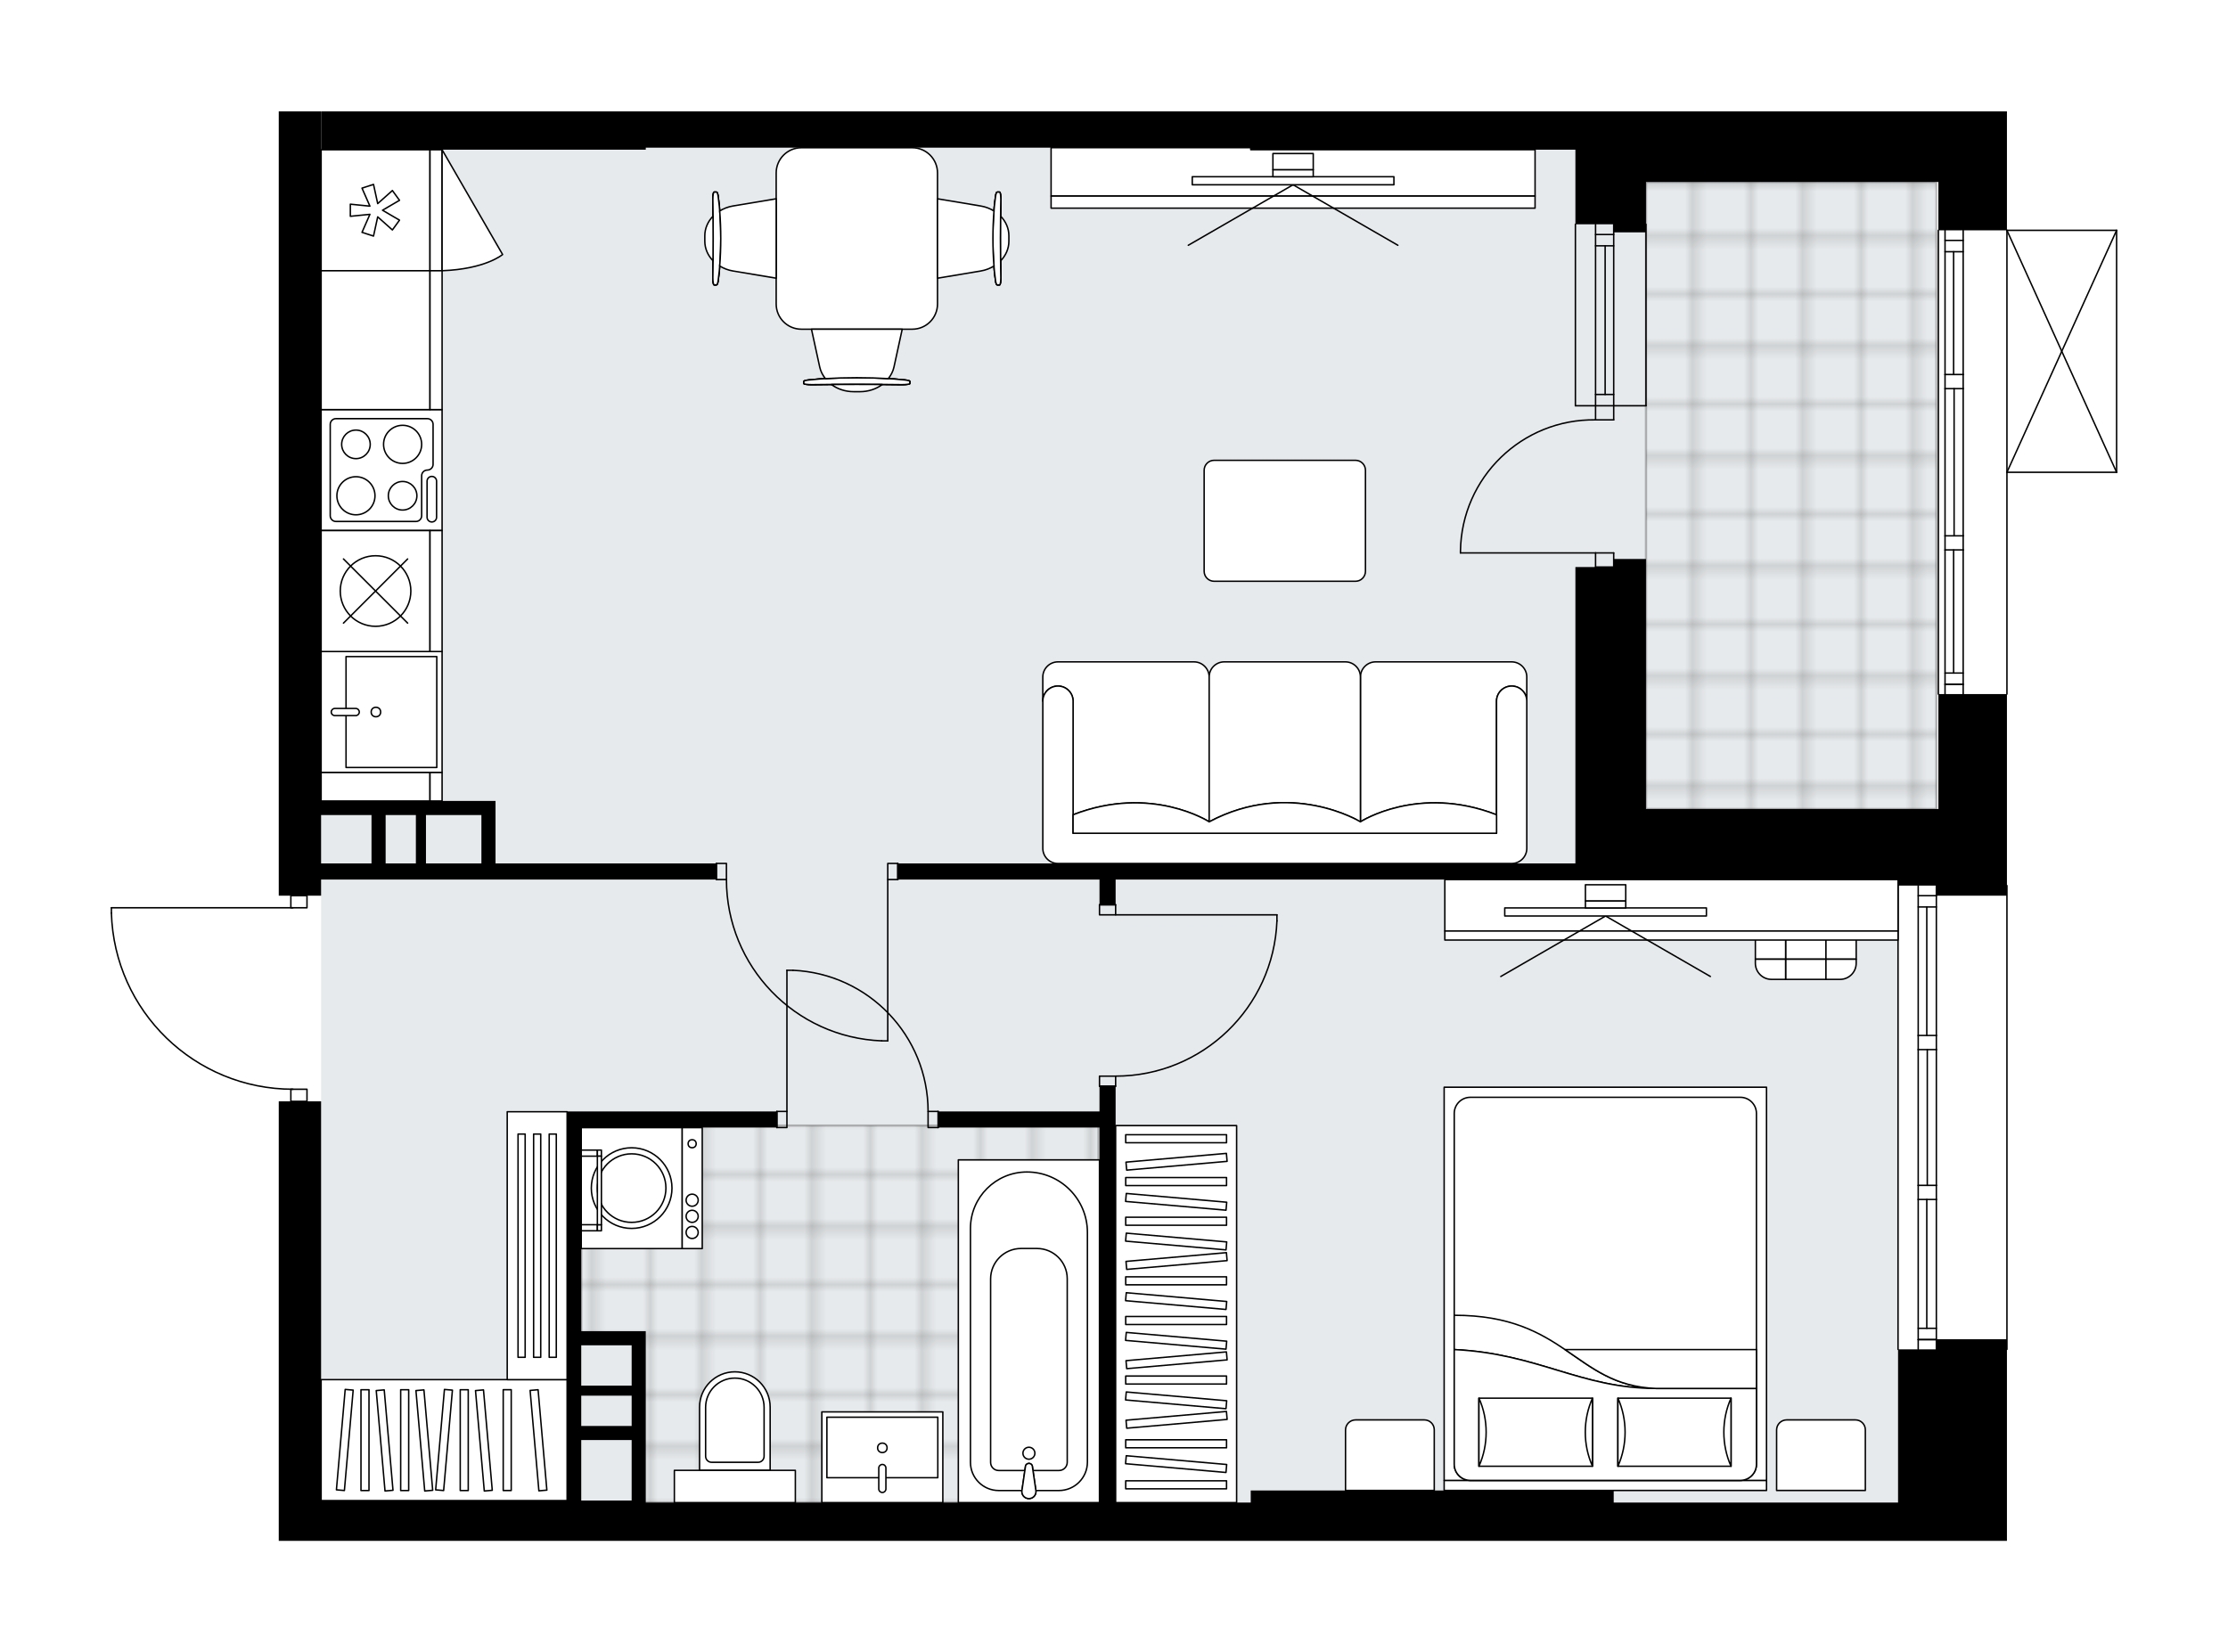 <svg xmlns="http://www.w3.org/2000/svg" xmlns:xlink="http://www.w3.org/1999/xlink" height="1483.42px" id="Layer_1" style="enable-background:new 0 0 2000 1483.42;" version="1.1" viewBox="0 0 2000 1483.42" width="2000px" x="0px" y="0px" xml:space="preserve">
<style type="text/css">
	.st0{fill:none;}
	.st1{opacity:0.25;fill:none;stroke:#000000;stroke-width:0.4;stroke-miterlimit:10;}
	.st2{fill:#FFFFFF;}
	.st3{fill:#E7EAEC;}
	
		.st4{fill:url(#SVGID_1_);stroke:#000000;stroke-width:2;stroke-linecap:round;stroke-linejoin:round;stroke-miterlimit:10;stroke-opacity:0.25;}
	
		.st5{fill:url(#SVGID_00000173162082939237686330000000666399540227715726_);stroke:#000000;stroke-width:2;stroke-linecap:round;stroke-linejoin:round;stroke-miterlimit:10;stroke-opacity:0.25;}
	.st6{fill:none;stroke:#000000;stroke-width:1.3;stroke-linecap:round;stroke-linejoin:round;stroke-miterlimit:10;}
	.st7{fill:#FFFFFF;stroke:#000000;stroke-width:1.3;stroke-linecap:round;stroke-linejoin:round;stroke-miterlimit:10;}
	.st8{fill:none;stroke:#000000;stroke-width:1.3;stroke-linecap:round;stroke-linejoin:round;}
	.st9{fill:none;stroke:#000000;stroke-width:1.3;stroke-linecap:round;stroke-linejoin:round;stroke-dasharray:10.042,10.042;}
	.st10{font-family: 'Arial-BoldMT','Arial'; font-weight:bold;}
	.st11{font-size:94.877px;}
	.st12{font-size:80.281px;}
	.st13{font-family: 'ArialMT','Arial';}
	.st14{font-size:40px;}
</style>
<pattern height="14.57" id="New_Pattern_Swatch_2" patternUnits="userSpaceOnUse" style="overflow:visible;" viewBox="7.49 -22.06 14.57 14.57" width="14.57" x="2000.99" y="-3245.55">
	<g>
		<rect class="st0" height="14.57" width="14.57" x="7.49" y="-22.06" />
		<g>
			<rect class="st1" height="7.29" width="7.29" x="14.77" y="-7.49" />
		</g>
		<g>
			<rect class="st1" height="7.29" width="7.29" x="0.2" y="-7.49" />
		</g>
		<g>
			<rect class="st1" height="7.29" width="7.29" x="22.06" y="-14.77" />
		</g>
		<g>
			<rect class="st1" height="7.29" width="7.29" x="7.49" y="-14.77" />
			<rect class="st1" height="7.29" width="7.29" x="14.77" y="-22.06" />
		</g>
		<g>
			<rect class="st1" height="7.29" width="7.29" x="0.2" y="-22.06" />
		</g>
		<g>
			<rect class="st1" height="7.29" width="7.29" x="22.06" y="-29.35" />
		</g>
		<g>
			<rect class="st1" height="7.29" width="7.29" x="7.49" y="-29.35" />
		</g>
	</g>
</pattern>
<path class="st2" d="M1900.63,206.72  c0,0.03,0.02,0.05,0.02,0.08v0.02c0,0,0,0,0,0v217.19c0,0,0,0,0,0v0.02c0,0.03-0.01,0.06-0.02,0.08c-0.01,0.05-0.01,0.11-0.03,0.16  c-0.02,0.04-0.04,0.07-0.07,0.11c-0.02,0.03-0.04,0.07-0.07,0.1c-0.04,0.04-0.09,0.07-0.14,0.1c-0.02,0.01-0.04,0.03-0.06,0.04  c0,0,0,0-0.01,0c-0.08,0.03-0.16,0.06-0.26,0.06c0,0,0,0-0.01,0c0,0,0,0,0,0c0,0,0,0,0,0h-97.79l0,198.47  c0,0.36-0.29,0.65-0.65,0.65v102.53v68.14c0.36,0,0.65,0.29,0.65,0.65v416.34c0,0.36-0.29,0.65-0.65,0.65l0,171.32h-97.75h-255.24  h-325.83H579.68H288.24h-38.01v-144.82l0-249.81h10.21v-10.24c-41.88-0.62-81.39-16.97-111.51-46.2  c-30.71-29.81-48.31-69.79-49.58-112.57c0,0,0-0.01,0-0.01c0,0,0-0.01,0-0.01v-4.75c0-0.36,0.29-0.65,0.65-0.65h160.44v-10.21  h-10.21l0-704.16h38.01h291.44h543.06h325.83h255.24h97.75v63.36v42.79H1900c0,0,0.01,0,0.01,0c0.03,0,0.07,0.01,0.1,0.02  c0.05,0.01,0.1,0.01,0.15,0.03c0,0,0,0,0.01,0c0.02,0.01,0.04,0.03,0.06,0.04c0.05,0.03,0.1,0.06,0.14,0.1  c0.03,0.03,0.05,0.07,0.07,0.1c0.02,0.04,0.05,0.07,0.07,0.11C1900.62,206.61,1900.63,206.66,1900.63,206.72z" id="background" />
<g id="floor">
	<polygon class="st3" points="1739.28,755.64 1737.2,130.23 1030.9,132.58 288.24,132.58 288.24,135.06 287.24,135.07    288.24,436.77 288.24,1349.03 1703.81,1349.03 1703.81,755.76  " />
	<pattern id="SVGID_1_" patternTransform="matrix(6.588 0 0 6.588 54055.438 18038.725)" xlink:href="#New_Pattern_Swatch_2">
	</pattern>
	<rect class="st4" height="562.97" width="260.67" x="1477.54" y="163.36" />
	
		<pattern id="SVGID_00000049224173548314184470000001728195057997393034_" patternTransform="matrix(6.588 0 0 6.588 54055.438 18038.725)" xlink:href="#New_Pattern_Swatch_2">
	</pattern>
	
		<polygon points="   521.76,1010.53 521.76,1199.64 575.64,1199.64 575.64,1349.03 986.07,1349.03 986.07,1010.53  " style="fill:url(#SVGID_00000049224173548314184470000001728195057997393034_);stroke:#000000;stroke-width:2;stroke-linecap:round;stroke-linejoin:round;stroke-miterlimit:10;stroke-opacity:0.25;" />
	<g id="LWPOLYLINE_00000156569407491349440800000007063495517374274179_">
		<rect class="st6" height="10.86" width="14.48" x="261.09" y="977.94" />
	</g>
	<g id="LWPOLYLINE_00000141421585183424689680000004147856164000048301_">
		<rect class="st6" height="10.86" width="14.48" x="261.09" y="804.16" />
	</g>
	<g id="LWPOLYLINE_00000037681373644306117010000017819040587729249959_">
		<path class="st6" d="M100,819.77c2.61,88.1,74.78,158.17,162.92,158.17" />
	</g>
	<g id="LINE_00000054239581846042985000000018378814034753586094_">
		<line class="st6" x1="262.92" x2="100" y1="815.02" y2="815.02" />
	</g>
	<g id="LINE_00000031173021594084916540000003050794195721703829_">
		<line class="st6" x1="100" x2="100" y1="815.02" y2="819.77" />
	</g>
	<g id="LWPOLYLINE_00000084507720591147811780000001822579072019318401_">
		<rect class="st6" height="14.48" width="9.05" x="697.35" y="997.85" />
	</g>
	<g id="LWPOLYLINE_00000034066049445391463490000001581662389808876974_">
		<rect class="st6" height="14.48" width="9.05" x="833.11" y="997.85" />
	</g>
	<g id="LINE_00000060024633393981586830000016169529071916069789_">
		<line class="st6" x1="697.35" x2="697.35" y1="997.85" y2="1012.34" />
	</g>
	<g id="LINE_00000092456876270692820260000017943383823008532891_">
		<line class="st6" x1="842.16" x2="842.16" y1="997.85" y2="1012.34" />
	</g>
	<g id="LINE_00000087391312879276039680000017688740682816645298_">
		<line class="st6" x1="706.4" x2="706.4" y1="997.85" y2="871.14" />
	</g>
	<g id="ARC_00000150072410218362203970000004932433541038549908_">
		<path class="st6" d="M711.83,871.14c67.8,3.02,121.24,58.84,121.28,126.71" />
	</g>
	<g id="LINE_00000101783783909042710350000012735605305037113020_">
		<line class="st6" x1="706.4" x2="711.83" y1="871.14" y2="871.14" />
	</g>
	<g id="LWPOLYLINE_00000030469943255022577500000017046960216583596973_">
		<rect class="st6" height="9.05" width="14.48" x="986.98" y="812.31" />
	</g>
	<g id="LWPOLYLINE_00000130606722739409141990000006477507606703608222_">
		<rect class="st6" height="9.05" width="14.48" x="986.98" y="966.18" />
	</g>
	<g id="LINE_00000174573809802347402550000010349605006005869226_">
		<line class="st6" x1="1001.46" x2="986.98" y1="812.31" y2="812.31" />
	</g>
	<g id="LINE_00000036945448042029057390000017758695027603632055_">
		<line class="st6" x1="1001.46" x2="986.98" y1="975.23" y2="975.23" />
	</g>
	<g id="LINE_00000003816562458201310100000001717678650957274283_">
		<line class="st6" x1="1001.46" x2="1146.27" y1="821.36" y2="821.36" />
	</g>
	<g id="LINE_00000106105756222987279390000013523642236844478608_">
		<line class="st6" x1="1146.27" x2="1146.27" y1="826.79" y2="821.36" />
	</g>
	<g id="ARC_00000089566059547625268110000010524576305091040177_">
		<path class="st6" d="M1146.27,826.79c-3.01,77.81-66.95,139.35-144.82,139.38" />
	</g>
	<g id="LWPOLYLINE_00000140718638800643247330000015491453351496327558_">
		<rect class="st6" height="14.48" width="9.05" x="796.91" y="775.2" />
	</g>
	<g id="LWPOLYLINE_00000051386021236542030320000004078954124609707436_">
		<rect class="st6" height="14.48" width="9.05" x="643.04" y="775.2" />
	</g>
	<g id="LINE_00000168102363340901973400000016212313111097027475_">
		<line class="st6" x1="805.96" x2="805.96" y1="789.68" y2="775.2" />
	</g>
	<g id="LINE_00000052065903166703788280000007699496151077505964_">
		<line class="st6" x1="643.04" x2="643.04" y1="789.68" y2="775.2" />
	</g>
	<g id="LINE_00000124162707530121025740000002275122334920625562_">
		<line class="st6" x1="796.91" x2="796.91" y1="789.68" y2="934.5" />
	</g>
	<g id="LINE_00000057141379855645233550000005843651537889402288_">
		<line class="st6" x1="791.48" x2="796.91" y1="934.5" y2="934.5" />
	</g>
	<g id="ARC_00000163786156272811673690000016180713605580824243_">
		<path class="st6" d="M791.48,934.5c-77.81-3.01-139.35-66.95-139.38-144.82" />
	</g>
	<g id="ARC_00000011749453084869152850000004182638124868451727_">
		<path class="st6" d="M1311,496.43c0-0.59,0-1.19,0.01-1.78c0.99-65.99,55.28-118.68,121.27-117.69" />
	</g>
	<g id="LINE_00000088816859414313124810000003449388444069292443_">
		<line class="st6" x1="1432.28" x2="1311" y1="496.43" y2="496.43" />
	</g>
	<g id="LINE_00000013151305709136243550000004091035856474403998_">
		<line class="st6" x1="1432.28" x2="1432.28" y1="364.29" y2="376.96" />
	</g>
	<g id="LINE_00000037650524317989537520000001302520850198315694_">
		<line class="st6" x1="1432.28" x2="1448.57" y1="376.96" y2="376.96" />
	</g>
	<g id="LINE_00000067923911760771527870000008534720160381963691_">
		<line class="st6" x1="1448.57" x2="1448.57" y1="376.96" y2="364.29" />
	</g>
	<g id="LINE_00000178891354963200864530000004605779077174165640_">
		<line class="st6" x1="1448.57" x2="1448.57" y1="509.1" y2="496.43" />
	</g>
	<g id="LINE_00000170966462076152552370000012096469958133234600_">
		<line class="st6" x1="1448.57" x2="1432.28" y1="496.43" y2="496.43" />
	</g>
	<g id="LINE_00000109736619281478265070000009346696546403057598_">
		<line class="st6" x1="1432.28" x2="1432.28" y1="496.43" y2="509.1" />
	</g>
	<g id="LINE_00000101809475795124996080000016428581235154984870_">
		<line class="st6" x1="1448.57" x2="1432.28" y1="509.1" y2="509.1" />
	</g>
	<g id="LINE_00000114769760830878298630000010226263959523378316_">
		<line class="st6" x1="1703.81" x2="1703.81" y1="1211.46" y2="795.11" />
	</g>
	<g id="LINE_00000097493888282932855180000005061678922990058118_">
		<line class="st6" x1="1721.91" x2="1738.2" y1="1202.73" y2="1202.73" />
	</g>
	<g id="LINE_00000142877105013085398860000008386532358948282551_">
		<line class="st6" x1="1721.91" x2="1738.2" y1="804.16" y2="804.16" />
	</g>
	<g id="LINE_00000124138320892514339490000004331993934550064004_">
		<line class="st6" x1="1729.61" x2="1729.61" y1="1076.9" y2="1192.59" />
	</g>
	<g id="LINE_00000012434761577741485970000006622346664361706119_">
		<line class="st6" x1="1729.61" x2="1729.61" y1="814.3" y2="929.67" />
	</g>
	<g id="LINE_00000072993057481700710090000006839201277699105713_">
		<line class="st6" x1="1738.2" x2="1721.91" y1="814.3" y2="814.3" />
	</g>
	<g id="LINE_00000157289340717298931370000008226622552107187613_">
		<line class="st6" x1="1721.91" x2="1738.2" y1="1202.73" y2="1202.73" />
	</g>
	<g id="LINE_00000014597078382130140140000001053860863430262691_">
		<line class="st6" x1="1738.2" x2="1721.91" y1="1192.59" y2="1192.59" />
	</g>
	<g id="LINE_00000033369094383346509990000002743575886318686089_">
		<line class="st6" x1="1721.91" x2="1738.2" y1="1064.23" y2="1064.23" />
	</g>
	<g id="LINE_00000042732168833804969930000016729974944838315655_">
		<line class="st6" x1="1738.2" x2="1738.2" y1="1064.23" y2="1076.9" />
	</g>
	<g id="LINE_00000129187946493248939080000015051942719850474429_">
		<line class="st6" x1="1738.2" x2="1721.91" y1="1076.9" y2="1076.9" />
	</g>
	<g id="LINE_00000083051231092991316370000011488544563410208138_">
		<line class="st6" x1="1721.91" x2="1721.91" y1="1076.9" y2="1064.23" />
	</g>
	<g id="LINE_00000016754770153520038660000016692317726503164561_">
		<line class="st6" x1="1801.56" x2="1801.56" y1="795.11" y2="1211.46" />
	</g>
	<g id="LINE_00000113351075172823628390000004956477525712593293_">
		<line class="st6" x1="1721.91" x2="1738.2" y1="929.67" y2="929.67" />
	</g>
	<g id="LINE_00000119830671313852624150000001669619166535667881_">
		<line class="st6" x1="1738.2" x2="1738.2" y1="929.67" y2="942.34" />
	</g>
	<g id="LINE_00000021112047727024628750000000919570473035645332_">
		<line class="st6" x1="1738.2" x2="1721.91" y1="942.34" y2="942.34" />
	</g>
	<g id="LINE_00000090294734109658003130000009105026366776466566_">
		<line class="st6" x1="1721.91" x2="1721.91" y1="942.34" y2="929.67" />
	</g>
	<g id="LINE_00000028323508092713248390000003249566971027139471_">
		<line class="st6" x1="1730.06" x2="1730.06" y1="942.34" y2="1064.23" />
	</g>
	<g id="LWPOLYLINE_00000042006072254672314640000014345324193276703371_">
		<line class="st6" x1="1721.91" x2="1721.91" y1="929.67" y2="795.11" />
	</g>
	<g id="LWPOLYLINE_00000069393247621343551850000000836115937722955910_">
		<line class="st6" x1="1721.91" x2="1721.91" y1="942.34" y2="1064.23" />
	</g>
	<g id="LWPOLYLINE_00000104675739810998240660000011494772857207044028_">
		<line class="st6" x1="1721.91" x2="1721.91" y1="1076.9" y2="1211.46" />
	</g>
	<g id="LWPOLYLINE_00000082353160373151644910000015683715496008737936_">
		<line class="st6" x1="1738.2" x2="1738.2" y1="929.67" y2="795.11" />
	</g>
	<g id="LWPOLYLINE_00000082336276834086322260000013585313655234715550_">
		<line class="st6" x1="1738.2" x2="1738.2" y1="942.34" y2="1064.23" />
	</g>
	<g id="LWPOLYLINE_00000052826278821719993340000000180164642443101827_">
		<line class="st6" x1="1738.2" x2="1738.2" y1="1076.9" y2="1211.46" />
	</g>
	<g id="LINE_00000183224470368848363900000008878583772684370560_">
		<line class="st6" x1="1740.02" x2="1740.02" y1="623.15" y2="206.8" />
	</g>
	<g id="LINE_00000077308988429169645840000008914440628208640912_">
		<line class="st6" x1="1745.99" x2="1762.28" y1="614.42" y2="614.42" />
	</g>
	<g id="LINE_00000097476981420054729340000007384425679397538491_">
		<line class="st6" x1="1745.99" x2="1762.28" y1="215.85" y2="215.85" />
	</g>
	<g id="LINE_00000018928557503905452110000010262508102246941616_">
		<line class="st6" x1="1753.68" x2="1753.68" y1="493.72" y2="604.28" />
	</g>
	<g id="LINE_00000141426004739999146600000002683281349400371644_">
		<line class="st6" x1="1753.68" x2="1753.68" y1="225.99" y2="336.23" />
	</g>
	<g id="LINE_00000140000541512582569640000000025658526814346648_">
		<line class="st6" x1="1762.28" x2="1745.99" y1="225.99" y2="225.99" />
	</g>
	<g id="LINE_00000129182553351868570800000002021415632665675671_">
		<line class="st6" x1="1745.99" x2="1762.28" y1="614.42" y2="614.42" />
	</g>
	<g id="LINE_00000138548276683384845400000013994304375021210033_">
		<line class="st6" x1="1762.28" x2="1745.99" y1="604.28" y2="604.28" />
	</g>
	<g id="LINE_00000111178872983158075150000011216419389493546428_">
		<line class="st6" x1="1745.99" x2="1762.28" y1="481.05" y2="481.05" />
	</g>
	<g id="LINE_00000183230239345582814920000005637335593284647833_">
		<line class="st6" x1="1762.28" x2="1762.28" y1="481.05" y2="493.72" />
	</g>
	<g id="LINE_00000137130894982503177480000001957415910442938248_">
		<line class="st6" x1="1762.28" x2="1745.99" y1="493.72" y2="493.72" />
	</g>
	<g id="LINE_00000067924423114002074910000013246795294372605369_">
		<line class="st6" x1="1745.99" x2="1745.99" y1="493.72" y2="481.05" />
	</g>
	<g id="LINE_00000026873199623934704770000012713207179851272334_">
		<line class="st6" x1="1801.56" x2="1801.56" y1="206.8" y2="623.15" />
	</g>
	<g id="LINE_00000143611083164480040600000015198849858060932994_">
		<line class="st6" x1="1745.99" x2="1762.28" y1="336.23" y2="336.23" />
	</g>
	<g id="LINE_00000075154459457462535970000001205043763786210454_">
		<line class="st6" x1="1762.28" x2="1762.28" y1="336.23" y2="348.9" />
	</g>
	<g id="LINE_00000042736519604879678480000018020336093888807103_">
		<line class="st6" x1="1762.28" x2="1745.99" y1="348.9" y2="348.9" />
	</g>
	<g id="LINE_00000018929643656394213520000010021560593791016616_">
		<line class="st6" x1="1745.99" x2="1745.99" y1="348.9" y2="336.23" />
	</g>
	<g id="LINE_00000119815820285533190070000017062849379448655766_">
		<line class="st6" x1="1754.13" x2="1754.13" y1="348.9" y2="481.05" />
	</g>
	<g id="LWPOLYLINE_00000140000855629753032320000010222772181489008781_">
		<line class="st6" x1="1745.99" x2="1745.99" y1="336.23" y2="206.8" />
	</g>
	<g id="LWPOLYLINE_00000023266494267467501310000014814203102784169629_">
		<line class="st6" x1="1745.99" x2="1745.99" y1="348.9" y2="481.05" />
	</g>
	<g id="LWPOLYLINE_00000123410674137116532010000007975769387406683299_">
		<line class="st6" x1="1745.99" x2="1745.99" y1="493.72" y2="623.15" />
	</g>
	<g id="LWPOLYLINE_00000140719863994078881130000015337946425565167293_">
		<line class="st6" x1="1762.28" x2="1762.28" y1="336.23" y2="206.8" />
	</g>
	<g id="LWPOLYLINE_00000168822625558544442390000000008826768112753037_">
		<line class="st6" x1="1762.28" x2="1762.28" y1="348.9" y2="481.05" />
	</g>
	<g id="LWPOLYLINE_00000174582603926251095060000000109336615924466845_">
		<line class="st6" x1="1762.28" x2="1762.28" y1="493.72" y2="623.15" />
	</g>
	<g id="LINE_00000088109000236386140990000003647793606179681191_">
		<line class="st6" x1="1432.28" x2="1432.28" y1="364.29" y2="201.37" />
	</g>
	<g id="LINE_00000111193420703134824390000013948010818460860824_">
		<line class="st6" x1="1448.57" x2="1448.57" y1="364.29" y2="201.37" />
	</g>
	<g id="LINE_00000058563553392836634640000017903067798044310200_">
		<line class="st6" x1="1440.88" x2="1440.88" y1="354.15" y2="220.69" />
	</g>
	<g id="LINE_00000140704714976413704300000003658190376051691196_">
		<line class="st6" x1="1432.28" x2="1448.57" y1="210.55" y2="210.55" />
	</g>
	<g id="LINE_00000009551869649687053060000003048141793223418009_">
		<line class="st6" x1="1432.28" x2="1448.57" y1="354.15" y2="354.15" />
	</g>
	<g id="LINE_00000146500740435355713850000002307523671506443912_">
		<line class="st6" x1="1414.18" x2="1414.18" y1="364.29" y2="201.37" />
	</g>
	<g id="LINE_00000080928617187135484300000009364322286484177337_">
		<line class="st6" x1="1477.54" x2="1477.54" y1="201.37" y2="364.29" />
	</g>
	<g id="LINE_00000065789184626731091730000002565665243271095216_">
		<line class="st6" x1="1432.27" x2="1448.56" y1="220.69" y2="220.69" />
	</g>
	<g id="LINE_00000109001276446097406110000012747693705789032626_">
		<line class="st6" x1="1414.18" x2="1477.54" y1="364.29" y2="364.29" />
	</g>
	<g id="LINE_00000101794561478663465320000004410243295730906047_">
		<line class="st6" x1="1900" x2="1900" y1="206.8" y2="424.02" />
	</g>
	<g id="LINE_00000091712806299206105890000017726323107834142594_">
		<line class="st6" x1="1900" x2="1801.56" y1="424.02" y2="424.02" />
	</g>
	<g id="LINE_00000127747922504003450190000014503732395059601084_">
		<line class="st6" x1="1801.56" x2="1900" y1="206.8" y2="206.8" />
	</g>
	<g id="LWPOLYLINE_00000012449683911724327000000018123134828874270618_">
		<line class="st6" x1="1801.56" x2="1900" y1="424.02" y2="206.8" />
	</g>
	<g id="LWPOLYLINE_00000003096346873133948910000004434279207441027469_">
		<line class="st6" x1="1801.56" x2="1900" y1="206.8" y2="424.02" />
	</g>
	<g>
		<polygon points="1703.81,100 1448.57,100 1122.74,100 579.68,100 288.24,100 288.24,134.39 579.68,134.39 579.68,132.58     1122.74,132.58 1122.74,134.39 1414.18,134.39 1414.18,163.36 1414.18,163.36 1414.18,201.37 1448.57,201.37 1448.57,208.61     1477.54,208.61 1477.54,201.37 1477.54,163.36 1703.81,163.36 1740.02,163.36 1740.02,206.8 1801.56,206.8 1801.56,163.36     1801.56,100   " />
		<polygon points="1740.02,726.33 1703.81,726.33 1477.54,726.33 1477.54,509.1 1477.54,501.86 1448.57,501.86 1448.57,509.1     1414.18,509.1 1414.18,726.33 1414.18,775.2 805.96,775.2 805.96,789.68 986.98,789.68 986.98,812.31 1001.46,812.31     1001.46,789.68 1414.18,789.68 1703.81,789.68 1703.81,795.11 1738.21,795.11 1738.21,804.16 1801.56,804.16 1801.56,795.11     1801.56,726.33 1801.56,623.15 1740.02,623.15   " />
		<path d="M250.23,804.16h38.01v-14.48l354.8,0V775.2H444.82v-43.44v-12.67h-54.31H288.24l0-619.09h-38.01L250.23,804.16z     M382.37,731.76h8.15h41.63v43.44h-49.78V731.76z M346.17,731.76h27.15l0,43.44h-27.15V731.76z M288.24,731.76h45.25v43.44h-45.25    V731.76z" />
		<path d="M1738.2,1211.46h-34.39v137.57h-255.24v-10.86h-325.83v10.86h-121.28l0-373.8h-14.48v22.63l-144.82,0v14.48h144.82    l0,336.69H579.68v-1.81v-94.13v-9.05v-36.21v-12.67h-57.93l0-182.83l0,0h175.59v-14.48H521.76h-2h-10.67l0,349.37H288.24v-108.61    V988.8h-38.01l0,249.81v144.82h33.01h5h291.44h543.06h325.83h255.24h97.75l0-171.97v-9.05h-63.36V1211.46z M567.01,1347.22h-45.25    v-54.31h45.25L567.01,1347.22z M567.01,1280.24h-45.25v-27.15h45.25V1280.24z M567.01,1244.04h-45.25v-36.21h45.25V1244.04z" />
	</g>
</g>
<g id="mebel">
	<g>
		
			<rect class="st7" height="18.1" transform="matrix(6.123234e-17 -1 1 6.123234e-17 -445.378 1688.017)" width="108.61" x="567.01" y="1057.65" />
		
			<rect class="st7" height="90.51" transform="matrix(6.123234e-17 -1 1 6.123234e-17 -499.683 1633.711)" width="108.61" x="512.71" y="1021.44" />
		<g id="CIRCLE_00000024699907050191062970000009955428223067408273_">
			<circle class="st7" cx="567.01" cy="1066.7" r="36.2" />
		</g>
		<g id="CIRCLE_00000165231881790644842530000012336066964886690688_">
			<circle class="st7" cx="567.01" cy="1066.7" r="30.77" />
		</g>
		<g id="CIRCLE_00000168807868670919439270000007722999177867916970_">
			<circle class="st7" cx="621.32" cy="1026.87" r="3.62" />
		</g>
		<g id="CIRCLE_00000165224344270843428970000013196523030990953112_">
			<circle class="st7" cx="621.32" cy="1077.56" r="5.43" />
		</g>
		<g id="CIRCLE_00000057109133091513426650000009014495087652727180_">
			<circle class="st7" cx="621.32" cy="1092.04" r="5.43" />
		</g>
		<g id="CIRCLE_00000135690140831205292570000007895412421176063631_">
			<circle class="st7" cx="621.32" cy="1106.52" r="5.43" />
		</g>
	</g>
	<g>
		<rect class="st7" height="307.73" width="126.71" x="860.26" y="1041.35" />
		<g id="ARC_00000085970201762241114630000008159534954478687919_">
			<path class="st7" d="M917.37,1338.24c-0.09,0.6-0.09,1.22,0,1.82c0.5,3.45,3.71,5.84,7.16,5.34c3.45-0.5,5.84-3.71,5.34-7.16     l-3.22-22.1c-0.3-1.02-1.1-1.82-2.12-2.12c-1.67-0.5-3.43,0.45-3.93,2.12L917.37,1338.24z" />
		</g>
		<path class="st7" d="M950.59,1338.23h-20.72l-3.22-22.09c-0.3-1.02-1.1-1.82-2.12-2.13c-1.67-0.5-3.43,0.45-3.93,2.13l-3.22,22.09    h-20.9c-14,0-25.34-11.35-25.34-25.34v-209.94c0-28.01,22.71-50.72,50.72-50.72c29.97,0,54.27,24.3,54.27,54.27v206.21    C976.12,1326.8,964.69,1338.23,950.59,1338.23z" />
		<path class="st7" d="M950.65,1320.25h-23.4l-0.6-4.12c-0.3-1.02-1.1-1.82-2.12-2.13c-1.67-0.5-3.43,0.45-3.93,2.13l-0.6,4.12    h-23.52c-4,0-7.24-3.24-7.24-7.24v-164.77c0-15.09,12.23-27.32,27.32-27.32h14.31c15,0,27.15,12.16,27.15,27.15v164.81    C958.01,1316.95,954.72,1320.25,950.65,1320.25z" />
		<g id="ARC_00000060007336359513327000000017567397608050067342_">
			<path class="st7" d="M917.37,1338.24c-0.09,0.6-0.09,1.22,0,1.82c0.5,3.45,3.71,5.84,7.16,5.34c3.45-0.5,5.84-3.71,5.34-7.16     l-3.22-22.1c-0.3-1.02-1.1-1.82-2.12-2.12c-1.67-0.5-3.43,0.45-3.93,2.12L917.37,1338.24z" />
		</g>
		<circle class="st7" cx="923.62" cy="1304.74" r="5.37" />
	</g>
	<g>
		
			<rect class="st7" height="81.46" transform="matrix(-1 -4.493085e-11 4.493085e-11 -1 1584.067 2616.715)" width="108.62" x="737.72" y="1267.63" />
		
			<rect class="st7" height="54.31" transform="matrix(-1 -4.490820e-11 4.490820e-11 -1 1584.104 2599.095)" width="99.56" x="742.27" y="1272.39" />
		<path class="st7" d="M792.05,1314.81L792.05,1314.81c1.77,0,3.2,1.43,3.2,3.2v18.77c0,1.77-1.43,3.2-3.2,3.2l0,0    c-1.77,0-3.2-1.43-3.2-3.2v-18.77C788.85,1316.24,790.28,1314.81,792.05,1314.81z" />
		<circle class="st7" cx="792.05" cy="1299.9" r="4.25" />
	</g>
	<g>
		<path class="st7" d="M659.66,1231.66L659.66,1231.66c-17.5,0-31.68,14.18-31.68,31.68v56.78h63.36v-56.78    C691.34,1245.85,677.16,1231.66,659.66,1231.66z" />
		<rect class="st7" height="28.96" width="108.61" x="605.35" y="1320.12" />
		<path class="st7" d="M659.66,1237.28L659.66,1237.28c-14.5,0-26.25,11.75-26.25,26.25v43.92c0,3,2.43,5.43,5.43,5.43h41.63    c3,0,5.43-2.43,5.43-5.43v-43.92C685.91,1249.03,674.16,1237.28,659.66,1237.28z" />
	</g>
	<g>
		
			<rect class="st7" height="14.48" transform="matrix(4.588869e-11 -1 1 4.588869e-11 -573.286 1631.286)" width="5.43" x="526.28" y="1095.05" />
		
			<rect class="st7" height="3.62" transform="matrix(4.588869e-11 -1 1 4.588869e-11 -564.235 1640.337)" width="5.43" x="535.34" y="1100.48" />
		
			<rect class="st7" height="14.48" transform="matrix(4.237150e-11 -1 1 4.237150e-11 -506.309 1564.309)" width="5.43" x="526.28" y="1028.07" />
		
			<rect class="st7" height="3.62" transform="matrix(4.237150e-11 -1 1 4.237150e-11 -497.258 1573.36)" width="5.43" x="535.34" y="1033.5" />
		
			<rect class="st7" height="3.62" transform="matrix(-4.501218e-11 1 -1 -4.501218e-11 1606.848 530.747)" width="61.55" x="507.28" y="1066.99" />
	</g>
	<g>
		
			<rect class="st7" height="108.61" transform="matrix(6.123234e-17 -1 1 6.123234e-17 -296.705 981.806)" width="108.62" x="288.24" y="584.95" />
		
			<rect class="st7" height="81.46" transform="matrix(6.123234e-17 -1 1 6.123234e-17 -287.913 990.635)" width="99.56" x="301.58" y="598.54" />
		<path class="st7" d="M322.52,639.27L322.52,639.27c0,1.77-1.43,3.2-3.2,3.2h-18.77c-1.77,0-3.2-1.43-3.2-3.2l0,0    c0-1.77,1.43-3.2,3.2-3.2h18.77C321.09,636.07,322.52,637.51,322.52,639.27z" />
		<circle class="st7" cx="337.44" cy="639.27" r="4.25" />
	</g>
	<g>
		
			<rect class="st7" height="108.61" transform="matrix(6.123234e-17 -1 1 6.123234e-17 -79.478 764.579)" width="108.61" x="288.24" y="367.72" />
		<path class="st7" d="M301.57,468.19h71.8c2.83,0,5.13-2.3,5.13-5.13v-35.9c0-2.83,2.3-5.13,5.13-5.13h0c2.83,0,5.13-2.3,5.13-5.13    V381c0-2.83-2.3-5.13-5.13-5.13h-82.06c-2.83,0-5.13,2.3-5.13,5.13v82.06C296.44,465.89,298.74,468.19,301.57,468.19z" />
		<path class="st7" d="M391.9,432.01v32.36c0,2.36-1.91,4.27-4.27,4.27l0,0c-2.36,0-4.27-1.91-4.27-4.27v-32.36    c0-2.36,1.91-4.27,4.27-4.27l0,0C389.98,427.74,391.9,429.65,391.9,432.01z" />
		<circle class="st7" cx="319.52" cy="445.11" r="17.1" />
		<circle class="st7" cx="361.41" cy="398.95" r="17.1" />
		<circle class="st7" cx="361.41" cy="445.11" r="12.82" />
		<circle class="st7" cx="319.52" cy="398.95" r="12.82" />
	</g>
	<g>
		
			<rect class="st7" height="97.75" transform="matrix(6.123234e-17 -1 1 6.123234e-17 -193.52 867.76)" width="108.61" x="282.81" y="481.77" />
		
			<rect class="st7" height="10.86" transform="matrix(6.123234e-17 -1 1 6.123234e-17 -139.215 922.066)" width="108.61" x="337.12" y="525.21" />
		<circle class="st7" cx="337.12" cy="530.64" r="31.68" />
		<line class="st7" x1="308.32" x2="365.92" y1="501.84" y2="559.44" />
		<line class="st7" x1="365.92" x2="308.32" y1="501.84" y2="559.44" />
	</g>
	<g>
		
			<rect class="st7" height="97.75" transform="matrix(6.123234e-17 -1 1 6.123234e-17 148.365 525.875)" width="108.61" x="282.81" y="139.88" />
		
			<rect class="st7" height="10.86" transform="matrix(6.123234e-17 -1 1 6.123234e-17 202.671 580.18)" width="108.61" x="337.12" y="183.32" />
		<polygon class="st7" points="332.06,192.43 314.49,194.19 314.49,183.32 332.06,185.08 324.96,168.91 335.29,165.56     339.05,182.81 352.23,171.06 358.62,179.85 343.37,188.75 358.62,197.66 352.23,206.45 339.05,194.7 335.29,211.95 324.96,208.6       " />
		<path class="st7" d="M396.86,134.45l54.31,94.06c0,0-15.29,13.11-54.31,14.55V134.45z" />
	</g>
	<g>
		
			<rect class="st7" height="220.84" transform="matrix(1.544052e-10 -1 1 1.544052e-10 -894.305 1691.637)" width="108.61" x="344.36" y="1182.55" />
		<g>
			
				<rect class="st7" height="7.19" transform="matrix(2.246062e-10 -1 1 2.246062e-10 -965.332 1620.61)" width="90.51" x="282.38" y="1289.37" />
			
				<rect class="st7" height="7.19" transform="matrix(2.246266e-10 -1 1 2.246266e-10 -929.692 1656.25)" width="90.51" x="318.02" y="1289.37" />
			
				<rect class="st7" height="7.19" transform="matrix(2.246062e-10 -1 1 2.246062e-10 -876.232 1709.71)" width="90.51" x="371.48" y="1289.37" />
			
				<rect class="st7" height="7.19" transform="matrix(2.246168e-10 -1 1 2.246168e-10 -837.65 1748.292)" width="90.51" x="410.07" y="1289.37" />
			
				<rect class="st7" height="7.19" transform="matrix(0.087 -0.996 0.996 0.087 -1005.235 1488.921)" width="90.51" x="264.56" y="1289.37" />
			
				<rect class="st7" height="7.19" transform="matrix(0.087 -0.996 0.996 0.087 -923.9 1577.682)" width="90.51" x="353.66" y="1289.37" />
			
				<rect class="st7" height="7.19" transform="matrix(-0.087 -0.996 0.996 -0.087 -912.483 1749.805)" width="90.51" x="300.2" y="1289.37" />
			
				<rect class="st7" height="7.19" transform="matrix(-0.087 -0.996 0.996 -0.087 -873.737 1785.31)" width="90.51" x="335.84" y="1289.37" />
			
				<rect class="st7" height="7.19" transform="matrix(-0.087 -0.996 0.996 -0.087 -815.617 1838.566)" width="90.51" x="389.3" y="1289.37" />
			<path class="st7" d="M462.14,1247.56" />
			<path class="st7" d="M462.14,1338.07" />
			
				<rect class="st7" height="7.19" transform="matrix(-0.087 -0.996 0.996 -0.087 -762.193 1887.205)" width="90.51" x="438.3" y="1289.22" />
		</g>
	</g>
	<g>
		<path class="st7" d="M1665.57,1274.81h-61.72c-5,0-9.05,4.05-9.05,9.05v54.31h79.65v-54.48    C1674.45,1278.79,1670.47,1274.81,1665.57,1274.81z" />
		<path class="st7" d="M1278.6,1274.81h-61.72c-5,0-9.05,4.05-9.05,9.05v54.31h79.65v-54.48    C1287.48,1278.79,1283.5,1274.81,1278.6,1274.81z" />
		<g>
			
				<rect class="st7" height="9.05" transform="matrix(-1 -2.245521e-10 2.245521e-10 -1 2882.117 2667.29)" width="289.38" x="1296.37" y="1329.12" />
			
				<rect class="st7" height="352.99" transform="matrix(-1 -2.244766e-10 2.244766e-10 -1 2882.117 2305.251)" width="289.38" x="1296.37" y="976.13" />
			<path class="st7" d="M1562.22,1329.12H1319.9c-8,0-14.48-6.48-14.48-14.48V999.66c0-8,6.48-14.48,14.48-14.48h242.32     c8,0,14.48,6.48,14.48,14.48v314.97C1576.7,1322.64,1570.22,1329.12,1562.22,1329.12z" />
			<path class="st7" d="M1305.42,1211.67c75.69,3.71,113.2,34.9,181.35,34.92c-72.92-2.47-80.71-65.83-181.35-65.7L1305.42,1211.67z     " />
			<g>
				<path class="st7" d="M1305.42,1211.67c75.69,3.71,113.2,34.9,181.35,34.92l89.93,0v68.05c0,8-6.48,14.48-14.48,14.48H1319.9      c-8,0-14.48-6.48-14.48-14.48L1305.42,1211.67L1305.42,1211.67z" />
			</g>
			
				<rect class="st7" height="61.13" transform="matrix(-1 -2.244188e-10 2.244188e-10 -1 3006.23 2571.713)" width="101.55" x="1452.34" y="1255.29" />
			<path class="st7" d="M1452.34,1255.29c8.6,19.2,8.6,41.92,0,61.13V1255.29z" />
			<path class="st7" d="M1553.89,1316.42c-8.6-19.2-8.6-41.92,0-61.13V1316.42z" />
			
				<rect class="st7" height="61.13" transform="matrix(-1 -2.246276e-10 2.246276e-10 -1 2757.118 2571.713)" width="101.94" x="1327.59" y="1255.29" />
			<path class="st7" d="M1327.59,1255.29c8.63,19.2,8.63,41.92,0,61.13V1255.29z" />
			<path class="st7" d="M1429.53,1316.42c-8.63-19.2-8.63-41.92,0-61.13L1429.53,1316.42z" />
			<g>
				<path class="st7" d="M1486.77,1246.59h89.93v-34.92h-171.83C1429.21,1228.15,1449.48,1245.33,1486.77,1246.59z" />
			</g>
		</g>
	</g>
	<g>
		
			<rect class="st7" height="338.51" transform="matrix(-1 2.333954e-10 -2.333954e-10 -1 2111.531 2359.668)" width="108.61" x="1001.46" y="1010.58" />
		<g>
			
				<rect class="st7" height="7.19" transform="matrix(-1 2.243853e-10 -2.243853e-10 -1 2111.531 2121.65)" width="90.51" x="1010.51" y="1057.23" />
			
				<rect class="st7" height="7.19" transform="matrix(-1 2.242849e-10 -2.242849e-10 -1 2111.531 2044.719)" width="90.51" x="1010.51" y="1018.76" />
			
				<rect class="st7" height="7.19" transform="matrix(-1 2.246064e-10 -2.246064e-10 -1 2111.531 2192.93)" width="90.51" x="1010.51" y="1092.87" />
			
				<rect class="st7" height="7.19" transform="matrix(-1 2.242849e-10 -2.242849e-10 -1 2111.531 2299.851)" width="90.51" x="1010.51" y="1146.33" />
			
				<rect class="st7" height="7.19" transform="matrix(-1 2.244053e-10 -2.244053e-10 -1 2111.531 2371.132)" width="90.51" x="1010.51" y="1181.97" />
			
				<rect class="st7" height="7.19" transform="matrix(-1 2.242849e-10 -2.242849e-10 -1 2111.531 2478.052)" width="90.51" x="1010.51" y="1235.43" />
			
				<rect class="st7" height="7.19" transform="matrix(-0.996 0.087 -0.087 -0.996 2198.417 1990.024)" width="90.51" x="1010.51" y="1039.41" />
			
				<rect class="st7" height="7.19" transform="matrix(-0.996 0.087 -0.087 -0.996 2206.183 2167.887)" width="90.51" x="1010.51" y="1128.51" />
			
				<rect class="st7" height="7.19" transform="matrix(-0.996 0.087 -0.087 -0.996 2213.948 2345.749)" width="90.51" x="1010.51" y="1217.61" />
			
				<rect class="st7" height="7.19" transform="matrix(-0.996 -0.087 0.087 -0.996 2013.503 2245.201)" width="90.51" x="1010.51" y="1075.05" />
			
				<rect class="st7" height="7.19" transform="matrix(-0.996 -0.087 0.087 -0.996 2010.397 2316.346)" width="90.51" x="1010.51" y="1110.69" />
			
				<rect class="st7" height="7.19" transform="matrix(-0.996 -0.087 0.087 -0.996 2005.737 2423.064)" width="90.51" x="1010.51" y="1164.15" />
			
				<rect class="st7" height="7.19" transform="matrix(-0.996 -0.087 0.087 -0.996 2002.631 2494.209)" width="90.51" x="1010.51" y="1199.79" />
			
				<rect class="st7" height="7.19" transform="matrix(-0.996 0.087 -0.087 -0.996 2218.608 2452.466)" width="90.51" x="1010.51" y="1271.07" />
			
				<rect class="st7" height="7.19" transform="matrix(-0.996 -0.087 0.087 -0.996 1997.972 2600.926)" width="90.51" x="1010.51" y="1253.25" />
			
				<rect class="st7" height="7.19" transform="matrix(-1 2.244053e-10 -2.244053e-10 -1 2111.531 2592.512)" width="90.51" x="1010.51" y="1292.66" />
			
				<rect class="st7" height="7.19" transform="matrix(-1 2.242849e-10 -2.242849e-10 -1 2111.531 2666.193)" width="90.51" x="1010.51" y="1329.5" />
			
				<rect class="st7" height="7.19" transform="matrix(-0.996 -0.087 0.087 -0.996 1992.984 2715.167)" width="90.51" x="1010.51" y="1310.48" />
		</g>
	</g>
	<g>
		<path class="st7" d="M1343.39,629.54L1343.39,629.54c0-7.5,6.08-13.58,13.58-13.58l0,0c7.5,0,13.58,6.08,13.58,13.58v0v-21.67    c0-7.53-6.1-13.63-13.63-13.63h-122.07c-7.5,0-13.64,6.14-13.64,13.64l0,129.97c0,0,51.86-33.65,122.18-6.33V629.54z" />
		<path class="st7" d="M963.25,629.54L963.25,629.54c0-7.5-6.08-13.58-13.58-13.58h0c-7.5,0-13.58,6.08-13.58,13.58v0v-21.67    c0-7.53,6.1-13.63,13.63-13.63h122.07c7.5,0,13.64,6.14,13.64,13.64l0,129.97c0,0-51.86-33.65-122.18-6.33V629.54z" />
		<path class="st7" d="M936.1,761.68V629.54c0-7.5,6.08-13.58,13.58-13.58l0,0c7.5,0,13.58,6.08,13.58,13.58V748.1h380.14V629.54    c0-7.5,6.08-13.58,13.58-13.58l0,0c7.5,0,13.58,6.08,13.58,13.58v132.14c0,7.5-6.08,13.58-13.58,13.58H949.68    C942.21,775.26,936.1,769.15,936.1,761.68z" />
		<path class="st7" d="M1085.44,737.85v-130.1c0-7.46,6.05-13.51,13.51-13.51h108.74c7.46,0,13.51,6.05,13.51,13.51v130.1    C1221.21,737.85,1158.29,699.17,1085.44,737.85z" />
		<g>
			<path class="st7" d="M1343.39,731.52c-70.32-27.33-122.18,6.33-122.18,6.33h0c0,0-62.91-38.67-135.76,0h0     c0,0-51.86-33.65-122.18-6.33v16.58h380.14L1343.39,731.52z" />
		</g>
	</g>
	<g>
		<path class="st7" d="M841.56,155.27v117.66c0,12.5-10.13,22.63-22.63,22.63h-99.54c-12.5,0-22.63-10.13-22.63-22.63V155.27    c0-12.5,10.13-22.63,22.63-22.63h99.54C831.43,132.64,841.56,142.77,841.56,155.27z" />
		<g>
			<g id="LINE_00000088846021787259999750000011432291548482871169_">
				<path class="st7" d="M644.68,176.48c3.14,21.91,3.14,53.36,0,75.27c-0.36,2.53-0.91,4-1.48,4h-0.14h-2.04      c-0.62,0-1.11-2.84-1.11-6.34c0.42-23.47,0.42-47.13,0-70.6c0-3.5,0.5-6.34,1.11-6.34h2.04h0.14      C643.78,172.49,644.32,173.96,644.68,176.48z" />
			</g>
			<g id="LINE_00000162333626659799715140000006984807992199479936_">
				<path class="st7" d="M644.68,176.48c3.14,21.91,3.14,53.36,0,75.27c-0.36,2.53-0.91,4-1.48,4h-0.14h-2.04      c-0.62,0-1.11-2.84-1.11-6.34c0.42-23.47,0.42-47.13,0-70.6c0-3.5,0.5-6.34,1.11-6.34h2.04h0.14      C643.78,172.49,644.32,173.96,644.68,176.48z" />
			</g>
			<g id="LINE_00000135651660548620500230000009784488876408429189_">
				<path class="st7" d="M644.68,176.48c3.14,21.91,3.14,53.36,0,75.27c-0.36,2.53-0.91,4-1.48,4h-0.14h-2.04      c-0.62,0-1.11-2.84-1.11-6.34c0.42-23.47,0.42-47.13,0-70.6c0-3.5,0.5-6.34,1.11-6.34h2.04h0.14      C643.78,172.49,644.32,173.96,644.68,176.48z" />
			</g>
			<path class="st7" d="M640.04,194.11c-4.6,4.76-7.35,10.89-7.35,17.51v4.99c0,6.62,2.75,12.75,7.35,17.51     C640.17,220.79,640.17,207.45,640.04,194.11z" />
			<path class="st7" d="M696.76,178.46l-38.87,6.49c-4.39,0.73-8.35,2.33-11.84,4.46c1.27,15.71,1.27,33.71,0,49.41     c3.49,2.13,7.45,3.73,11.84,4.46l38.87,6.49V178.46z" />
		</g>
		<g>
			<g id="LINE_00000075127665167041756740000010900743503080179619_">
				<path class="st7" d="M726.17,341.15c25.03-2.75,60.95-2.75,85.98,0c2.89,0.32,4.57,0.79,4.57,1.3v0.12v1.79      c0,0.54-3.24,0.98-7.24,0.98c-26.81-0.37-53.83-0.37-80.64,0c-4,0-7.24-0.44-7.24-0.98v-1.79v-0.12      C721.6,341.94,723.28,341.47,726.17,341.15z" />
			</g>
			<g id="LINE_00000163070803494251093900000000388464204907908487_">
				<path class="st7" d="M726.17,341.15c25.03-2.75,60.95-2.75,85.98,0c2.89,0.32,4.57,0.79,4.57,1.3v0.12v1.79      c0,0.54-3.24,0.98-7.24,0.98c-26.81-0.37-53.83-0.37-80.64,0c-4,0-7.24-0.44-7.24-0.98v-1.79v-0.12      C721.6,341.94,723.28,341.47,726.17,341.15z" />
			</g>
			<g id="LINE_00000160909635553056320400000017075519872945372573_">
				<path class="st7" d="M726.17,341.15c25.03-2.75,60.95-2.75,85.98,0c2.89,0.32,4.57,0.79,4.57,1.3v0.12v1.79      c0,0.54-3.24,0.98-7.24,0.98c-26.81-0.37-53.83-0.37-80.64,0c-4,0-7.24-0.44-7.24-0.98v-1.79v-0.12      C721.6,341.94,723.28,341.47,726.17,341.15z" />
			</g>
			<path class="st7" d="M746.31,345.22c5.44,4.03,12.44,6.43,20,6.43h5.7c7.56,0,14.56-2.4,20-6.43     C776.78,345.1,761.54,345.1,746.31,345.22z" />
			<path class="st7" d="M728.43,295.56l7.42,34.03c0.84,3.85,2.66,7.31,5.09,10.36c17.94-1.11,38.5-1.11,56.44,0     c2.43-3.05,4.25-6.52,5.09-10.36l7.42-34.03H728.43z" />
		</g>
		<g>
			<g id="LINE_00000024717030717575812770000001726285249870166674_">
				<path class="st7" d="M893.64,251.76c-3.14-21.91-3.14-53.36,0-75.27c0.36-2.53,0.91-4,1.48-4h0.14h2.04      c0.62,0,1.11,2.84,1.11,6.34c-0.42,23.47-0.42,47.13,0,70.6c0,3.5-0.5,6.34-1.11,6.34h-2.04h-0.14      C894.55,255.76,894,254.29,893.64,251.76z" />
			</g>
			<g id="LINE_00000015317442433555933400000012098600818512013483_">
				<path class="st7" d="M893.64,251.76c-3.14-21.91-3.14-53.36,0-75.27c0.36-2.53,0.91-4,1.48-4h0.14h2.04      c0.62,0,1.11,2.84,1.11,6.34c-0.42,23.47-0.42,47.13,0,70.6c0,3.5-0.5,6.34-1.11,6.34h-2.04h-0.14      C894.55,255.76,894,254.29,893.64,251.76z" />
			</g>
			<g id="LINE_00000116222260294474111930000004261109501693239711_">
				<path class="st7" d="M893.64,251.76c-3.14-21.91-3.14-53.36,0-75.27c0.36-2.53,0.91-4,1.48-4h0.14h2.04      c0.62,0,1.11,2.84,1.11,6.34c-0.42,23.47-0.42,47.13,0,70.6c0,3.5-0.5,6.34-1.11,6.34h-2.04h-0.14      C894.55,255.76,894,254.29,893.64,251.76z" />
			</g>
			<path class="st7" d="M898.28,234.13c4.6-4.76,7.35-10.89,7.35-17.51v-4.99c0-6.62-2.75-12.75-7.35-17.51     C898.15,207.45,898.15,220.79,898.28,234.13z" />
			<path class="st7" d="M841.56,249.78l38.87-6.49c4.39-0.73,8.35-2.33,11.84-4.46c-1.27-15.71-1.27-33.71,0-49.41     c-3.49-2.13-7.45-3.73-11.84-4.46l-38.87-6.49V249.78z" />
		</g>
	</g>
	<path class="st7" d="M1080.92,512.91v-90.67c0-4.96,4.02-8.97,8.97-8.97h126.87c4.96,0,8.97,4.02,8.97,8.97v90.67   c0,4.96-4.02,8.97-8.97,8.97h-126.87C1084.93,521.88,1080.92,517.86,1080.92,512.91z" />
	<g>
		<g>
			<rect class="st7" height="36.2" width="36.2" x="1602.89" y="824.99" />
			<rect class="st7" height="18.1" width="36.2" x="1602.89" y="861.19" />
			<rect class="st7" height="18.1" width="36.2" x="1602.89" y="806.89" />
			
				<rect class="st7" height="36.2" transform="matrix(-1 -1.343833e-10 1.343833e-10 -1 3305.33 1686.183)" width="27.15" x="1639.09" y="824.99" />
			<path class="st7" d="M1639.09,879.3h12.67c8,0,14.48-6.48,14.48-14.48v-3.62h-27.15V879.3z" />
			<path class="st7" d="M1639.09,824.99h27.15v-3.62c0-8-6.48-14.48-14.48-14.48h-12.67V824.99z" />
			
				<rect class="st7" height="36.2" transform="matrix(-1 -1.340485e-10 1.340485e-10 -1 3178.617 1686.183)" width="27.15" x="1575.73" y="824.99" />
			<path class="st7" d="M1590.21,879.3h12.67v-18.1h-27.15v3.62C1575.73,872.81,1582.22,879.3,1590.21,879.3z" />
			<path class="st7" d="M1575.73,824.99h27.15v-18.1h-12.67c-8,0-14.48,6.48-14.48,14.48V824.99z" />
		</g>
		<g>
			<g>
				
					<rect class="st7" height="46.2" transform="matrix(-1 -1.526398e-10 1.526398e-10 -1 3000.785 1625.566)" width="406.84" x="1296.97" y="789.68" />
				
					<rect class="st7" height="8.1" transform="matrix(-1 -1.800694e-10 1.800694e-10 -1 3000.785 1679.871)" width="406.84" x="1296.97" y="835.88" />
			</g>
			<g>
				<g>
					<g id="LINE_00000003819671846284381640000011194203265620787371_">
						<line class="st7" x1="1441.27" x2="1535.33" y1="822.4" y2="876.7" />
					</g>
					<g id="LINE_00000148660320654537158140000001502852022439273601_">
						<line class="st7" x1="1441.27" x2="1347.21" y1="822.4" y2="876.7" />
					</g>
				</g>
				
					<rect class="st7" height="181.02" transform="matrix(1.796190e-10 -1 1 1.796190e-10 622.495 2260.045)" width="7.24" x="1437.65" y="728.27" />
				
					<rect class="st7" height="36.2" transform="matrix(-1.800135e-10 1 -1 -1.800135e-10 2253.256 -629.284)" width="6.34" x="1438.1" y="793.88" />
				
					<rect class="st7" height="36.2" transform="matrix(1.777352e-10 -1 1 1.777352e-10 639.692 2242.848)" width="14.48" x="1434.03" y="783.48" />
			</g>
		</g>
	</g>
	<g>
		
			<rect class="st7" height="97.75" transform="matrix(3.761642e-11 -1 1 3.761642e-11 31.728 642.512)" width="124.66" x="274.79" y="256.52" />
		
			<rect class="st7" height="10.86" transform="matrix(3.761642e-11 -1 1 3.761642e-11 86.034 696.817)" width="124.66" x="329.09" y="299.96" />
	</g>
	<g>
		
			<rect class="st7" height="97.75" transform="matrix(1.834098e-10 -1 1 1.834098e-10 -369.231 1043.471)" width="25.57" x="324.33" y="657.48" />
		
			<rect class="st7" height="10.86" transform="matrix(1.834098e-10 -1 1 1.834098e-10 -314.925 1097.777)" width="25.57" x="378.64" y="700.92" />
	</g>
	<g>
		
			<rect class="st7" height="240.52" transform="matrix(-1 -3.178792e-10 3.178792e-10 -1 964.409 2236.815)" width="53.77" x="455.32" y="998.15" />
		<rect class="st7" height="200.43" width="6.38" x="492.99" y="1018.19" />
		<rect class="st7" height="200.43" width="6.38" x="479.01" y="1018.19" />
		<rect class="st7" height="200.43" width="6.38" x="465.03" y="1018.19" />
	</g>
	<g>
		<g>
			<polygon class="st7" points="1377.98,176.03 943.53,176.03 943.53,132.58 1122.74,132.58 1122.74,134.39 1377.98,134.39    " />
			
				<rect class="st7" height="10.86" transform="matrix(-1 -6.615343e-11 6.615343e-11 -1 2321.509 362.917)" width="434.45" x="943.53" y="176.03" />
		</g>
		<g>
			<g>
				<g id="LINE_00000166646383588887237720000015749510824547101325_">
					<line class="st7" x1="1160.75" x2="1254.81" y1="165.9" y2="220.2" />
				</g>
				<g id="LINE_00000145739801051271214480000017568411356645501112_">
					<line class="st7" x1="1160.75" x2="1066.69" y1="165.9" y2="220.2" />
				</g>
			</g>
			
				<rect class="st7" height="181.02" transform="matrix(4.446494e-11 -1 1 4.446494e-11 998.478 1323.03)" width="7.24" x="1157.13" y="71.77" />
			
				<rect class="st7" height="36.2" transform="matrix(-4.579289e-11 1 -1 -4.579289e-11 1316.242 -1005.266)" width="6.34" x="1157.59" y="137.39" />
			
				<rect class="st7" height="36.2" transform="matrix(4.490459e-11 -1 1 4.490459e-11 1015.675 1305.834)" width="14.48" x="1153.51" y="126.98" />
		</g>
	</g>
</g>
</svg>